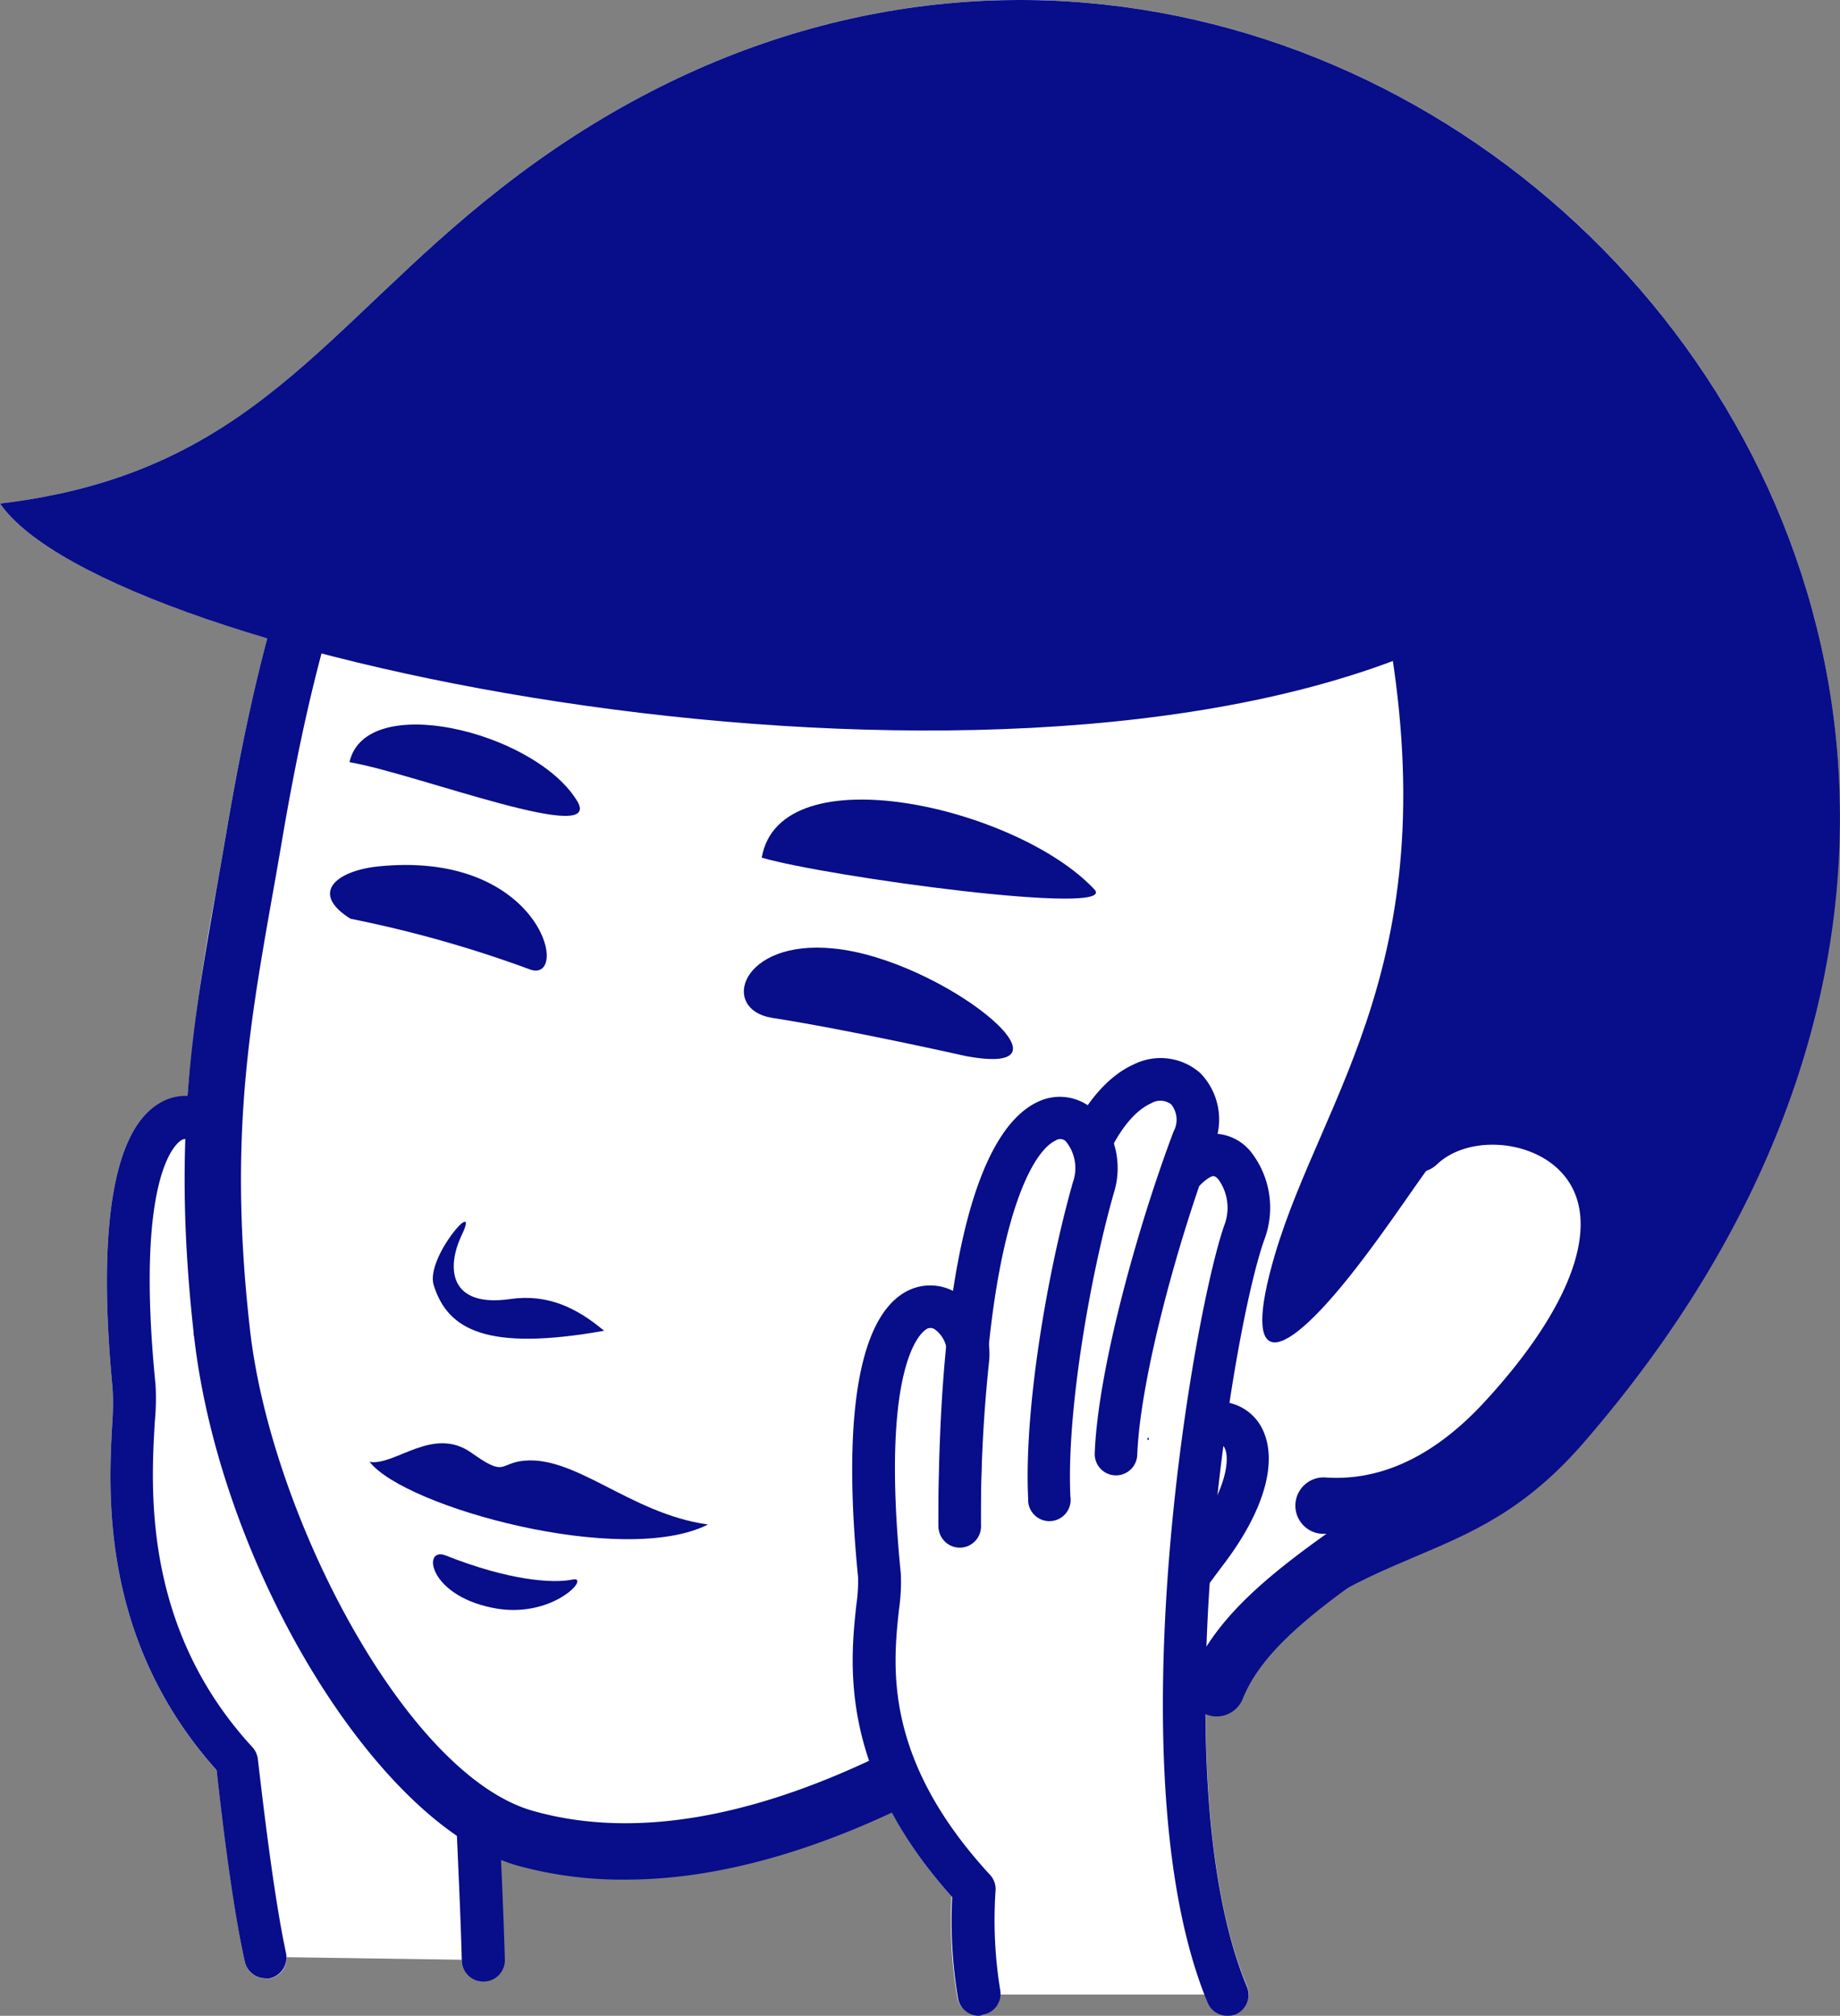 <svg xmlns="http://www.w3.org/2000/svg" viewBox="0 0 130.73 143.16"><rect x="0" y="0" width="130.73" height="143.16" fill="#808080" stroke="none"/><defs><style>.cls-1{fill:#fff;}.cls-2{fill:#080d89;}</style></defs><g id="レイヤー_2" data-name="レイヤー 2"><g id="レイヤー_1-2" data-name="レイヤー 1"><path class="cls-1" d="M35.55,13.4C23,23.2,17.9,33.65,0,35.76c2.26,3.29,9.35,6.72,19,9.57-1.15,4.34-2.11,9-2.94,13.9-.23,1.32-.45,2.6-.67,3.85a138.55,138.55,0,0,0-2.06,14.79,3.52,3.52,0,0,0-2.08.52C8,80.4,6.92,87.38,8,98.6A19.52,19.52,0,0,1,8,100.73c-.31,5.11-.94,15.68,7.39,25,.42,3.57,1.15,9.66,2,13.59a1.52,1.52,0,0,0,1.48,1.19,1.24,1.24,0,0,0,.33,0A1.48,1.48,0,0,0,20.36,139l12.45.18v.07a1.51,1.51,0,0,0,1.51,1.47h0a1.52,1.52,0,0,0,1.47-1.56c-.06-2-.16-4.43-.27-7.14.39.16.79.3,1.18.42a28,28,0,0,0,7.7,1c6.92,0,13.6-2.29,18.93-4.77a32,32,0,0,0,4.27,6,33.06,33.06,0,0,0,.42,7.21,1.51,1.51,0,0,0,1.48,1.22,1.36,1.36,0,0,0,.29,0,1.48,1.48,0,0,0,1.2-1.48H85.58c.07.19.14.39.22.58a1.51,1.51,0,0,0,1.4.93,1.49,1.49,0,0,0,.58-.11,1.51,1.51,0,0,0,.81-2c-2.09-5-2.88-12-2.93-19.33l0,0a2,2,0,0,0,2.59-1.12c1.13-2.86,4-5.33,7.53-7.92,6-3.17,11-3.66,16.72-10.31C165.59,41.19,91.11-30.15,35.55,13.4Z"/><path class="cls-1" d="M63.38,125.81a2.91,2.91,0,0,1,2.56,1.53,28.07,28.07,0,0,0,3.88,5.45,2.9,2.9,0,0,1,.73,2.09,32.36,32.36,0,0,0,0,3.9,3.15,3.15,0,0,1,.44,0h13.7a65.47,65.47,0,0,1-2-17A2.9,2.9,0,0,1,84,119.33a2.93,2.93,0,0,1,1.88-.49c1.61-3.35,4.88-6,8.2-8.47l.36-.22c1.77-.94,3.42-1.64,5-2.31,3.83-1.63,7.14-3,10.86-7.33C129,79.05,136.82,46,112.51,20.45,95.79,2.88,65.13-6.1,37.34,15.68h0c-3.3,2.59-6.08,5.23-8.78,7.79-6.11,5.81-11.93,11.34-21.82,14a68,68,0,0,0,13.08,5.11,2.91,2.91,0,0,1,2,3.53c-1.08,4-2,8.49-2.89,13.63-.19,1.14-.39,2.25-.58,3.34l-.1.54a136.78,136.78,0,0,0-2,14.48,2.91,2.91,0,0,1-3,2.7.54.54,0,0,0-.39.09c-.35.21-3.34,2.54-1.85,17.45a18.12,18.12,0,0,1,0,2.57c-.31,5.08-.87,14.5,6.65,22.91a2.87,2.87,0,0,1,.72,1.59c.29,2.45.83,7,1.48,10.79a2.93,2.93,0,0,1,.67-.07l12.44.19c-.05-1.28-.11-2.66-.17-4.13a2.9,2.9,0,0,1,4-2.82c.3.12.6.23.89.32,7,2,15.31.76,24.62-3.57A2.79,2.79,0,0,1,63.38,125.81ZM35.55,13.4h0Z"/><path class="cls-1" d="M34.32,139.21c-.4-15-3.28-53.13,1.23-65.3,1.47-4-3.53-11.47-8.39,4"/><path class="cls-2" d="M34.32,140.73a1.51,1.51,0,0,1-1.51-1.47c-.07-2.82-.24-6.44-.42-10.56-.81-18-2-45.14,1.74-55.32a3.49,3.49,0,0,0-.47-3.06c-.25-.28-.38-.26-.46-.24s-2.2.66-4.59,8.25a1.51,1.51,0,0,1-2.89-.9c2-6.41,4.26-9.78,6.87-10.32A3.48,3.48,0,0,1,36,68.35a6.45,6.45,0,0,1,1,6.09c-3.56,9.6-2.36,36.39-1.56,54.13.19,4.13.35,7.78.43,10.6a1.52,1.52,0,0,1-1.47,1.56Z"/><path class="cls-1" d="M26.37,89.81c.22-5.92,3.09-16,5.5-22.38S20.7,57.73,21.58,88.76"/><path class="cls-2" d="M26.37,91.32h-.06a1.5,1.5,0,0,1-1.45-1.57c.21-5.88,3-16,5.59-22.85A1.74,1.74,0,0,0,30.28,65a1.25,1.25,0,0,0-1.42-.07c-2.94,1.32-6.21,8.34-5.77,23.82a1.51,1.51,0,0,1-1.47,1.55h0a1.52,1.52,0,0,1-1.52-1.47c-.59-20.74,5.09-25.56,7.56-26.66a4.24,4.24,0,0,1,4.74.62A4.73,4.73,0,0,1,33.29,68c-2.47,6.51-5.21,16.39-5.41,21.9A1.51,1.51,0,0,1,26.37,91.32Z"/><path class="cls-1" d="M15.25,94.79c0-36.64,11.35-30.36,9.49-23.82s-3.41,16.08-3.12,22"/><path class="cls-2" d="M15.25,96.3a1.51,1.51,0,0,1-1.51-1.51c0-17.22,2.49-27.86,7.08-30a3.57,3.57,0,0,1,3.91.53,5.9,5.9,0,0,1,1.47,6c-1.7,6-3.36,15.56-3.07,21.51a1.51,1.51,0,0,1-1.44,1.59A1.54,1.54,0,0,1,20.1,93c-.3-6.35,1.37-16.12,3.19-22.49a3,3,0,0,0-.53-2.91.54.54,0,0,0-.68-.08c-2,.92-5.34,7.68-5.31,27.23a1.52,1.52,0,0,1-1.51,1.51Z"/><path class="cls-1" d="M18.87,139c-.88-3.94-1.62-10.19-2.06-13.92-10-10.8-7-23.67-7.26-26.61-2.47-24.7,6.75-20,6.29-15.42a108,108,0,0,0-.59,11.76"/><path class="cls-2" d="M18.87,140.5a1.52,1.52,0,0,1-1.48-1.19c-.87-3.93-1.6-10-2-13.59-8.33-9.31-7.7-19.88-7.39-25A19.57,19.57,0,0,0,8,98.6C6.92,87.38,8,80.4,11.25,78.39a3.56,3.56,0,0,1,3.83,0,5.19,5.19,0,0,1,2.27,4.77,107,107,0,0,0-.58,11.61,1.52,1.52,0,0,1-3,0,111,111,0,0,1,.59-11.89A2.12,2.12,0,0,0,13.49,81a.53.53,0,0,0-.64,0c-.34.22-3.28,2.5-1.8,17.34a17.1,17.1,0,0,1-.05,2.61c-.28,4.76-.87,14.67,6.93,23.13a1.55,1.55,0,0,1,.39.85c.4,3.42,1.15,9.81,2,13.77a1.52,1.52,0,0,1-1.15,1.8A1.24,1.24,0,0,1,18.87,140.5Z"/><path class="cls-1" d="M86.44,119.9c4.83-12.17,32.75-15.57,38.35-48.38C132.89,24.16,85.2-13.38,44.3,12,26.76,22.83,21.47,39.23,18,59.56,16.09,71,14,79.38,15.8,94.83c1.93,16.49,13,33.26,21.5,35.69,15.73,4.49,32.7-7.88,36-9.58"/><path class="cls-2" d="M44.45,133.49a28,28,0,0,1-7.7-1c-9.87-2.82-21-21-22.94-37.39-1.61-14-.13-22.31,1.58-32,.22-1.25.44-2.53.67-3.85,3.75-22.15,9.6-38.07,27.19-48.95C61.88-1.27,83.67-1,101.54,11,121,24.1,130.85,48,126.76,71.86c-3.75,22-17.36,31.4-27.3,38.3-5.19,3.6-9.66,6.71-11.16,10.48a2,2,0,0,1-3.72-1.48c1.94-4.89,6.88-8.32,12.6-12.29,9.88-6.85,22.17-15.38,25.64-35.68,3.82-22.34-5.41-44.65-23.51-56.84C82.78,3.23,62.61,3,45.36,13.68,29.05,23.77,23.56,38.84,20,59.9c-.23,1.33-.45,2.61-.68,3.88-1.65,9.36-3.08,17.45-1.54,30.82,1.55,13.17,11.11,31.45,20.06,34,12.83,3.66,27.11-5,32.48-8.21.93-.56,1.65-1,2.12-1.23a2,2,0,0,1,1.81,3.57c-.41.2-1,.59-1.86,1.08C67.63,126.69,56.38,133.49,44.45,133.49Z"/><path class="cls-2" d="M37.6,68.83a84.73,84.73,0,0,0-12.69-3.58c-2.95-1.83-1-3.42,2-3.72C38.6,60.36,40.6,70,37.6,68.83Z"/><path class="cls-2" d="M68.61,75s-8.21-1.85-13.74-2.71c-3.76-.6-2.25-5.59,4.34-4.93C66.86,68.1,77.47,76.66,68.61,75Z"/><path class="cls-2" d="M42.92,94.51c-1.93-1.62-4-2.64-6.69-2.25-4.29.61-4.56-2.18-3.41-4.58,1.35-2.84-2.64,1.66-2,3.61C31.81,94.42,34.55,96,42.92,94.51Z"/><path class="cls-2" d="M77.74,63.15c-5.43-5.79-22.31-9.75-23.62-2.24C58.8,62.28,79.68,65.11,77.74,63.15Z"/><path class="cls-2" d="M40.9,56.72c-3.13-4.8-14.93-7.66-16.07-2.59C29.5,54.91,43.41,60.32,40.9,56.72Z"/><path class="cls-2" d="M31.67,110.47c4.48,1.78,7.62,2,9,1.71s-1.44,2.9-5.71,2C30.39,113.25,30,109.81,31.67,110.47Z"/><path class="cls-1" d="M100.75,81.17c6-5.56,23.3,1.16,6.15,19.74-2.88,3.12-7.21,6.38-12.88,6"/><path class="cls-2" d="M95,108.93c-.36,0-.73,0-1.1,0a2,2,0,0,1,.28-4c3.94.27,7.74-1.52,11.28-5.35,6.56-7.11,8.55-13.27,5.33-16.47-2.23-2.22-6.52-2.44-8.66-.45a2,2,0,1,1-2.73-2.92c3.69-3.44,10.47-3.19,14.21.54,7.31,7.26-2.14,18.69-5.22,22C104.28,106.69,99.78,108.93,95,108.93Z"/><path class="cls-2" d="M35.55,13.4C23,23.2,17.9,33.65,0,35.76,7.6,46.83,69.81,59.6,101.31,46c2.84,10.86,3.62,26.53,3.74,33.51,15.85,1.24,9.25,22.8-7.82,27.4-2,4.94-9.25,10.22-10.79,13,10.92-11.26,17.65-7.71,26.11-17.49C165.59,41.19,91.11-30.15,35.55,13.4Z"/><path class="cls-2" d="M98.49,44.11c4.45,24.07-4.54,33.59-7.91,45-2.45,8.3.28,8.21,6.29.27s6.62-11.29,14.2-13S102.23,24,98.49,44.11Z"/><path class="cls-2" d="M26.26,103.82c1.81.31,4.5-2.59,7.24-.64,2.32,1.65,2,.85,3.42.6,3.82-.63,7.75,3.71,13.38,4.49C44.3,111.31,28.78,107.06,26.26,103.82Z"/><path class="cls-1" d="M78.58,125c.44-3.51.45-5.86,7.25-14.85s0-13-5.28-4.22"/><path class="cls-2" d="M78.58,126.52H78.4a1.52,1.52,0,0,1-1.32-1.69l.06-.47c.42-3.46.75-6.2,7.48-15.1,2.63-3.48,2.73-5.7,2.41-6.38a.47.47,0,0,0-.46-.31h-.06c-.78,0-2.68.86-4.66,4.16a1.51,1.51,0,1,1-2.59-1.56c2.19-3.65,5-5.7,7.46-5.62a3.46,3.46,0,0,1,3,2c1.08,2.3.08,5.76-2.74,9.49-6.23,8.24-6.51,10.51-6.89,13.63l-.06.48A1.5,1.5,0,0,1,78.58,126.52Z"/><path class="cls-1" d="M87.3,141.65a94.08,94.08,0,0,1-2.85-10c-1.66-7.55-1.12-18.38-1.27-26.76S62,108,61.27,114.72c-.55,5.08,1.18,13.43,7.2,18.58.36.3,1,8.11,1.38,8.35Z"/><path class="cls-1" d="M87.2,141.65c-6.36-15.34-1.09-47.9,1.27-54.28,1.47-4-3.53-11.47-8.38,4"/><path class="cls-2" d="M87.2,143.16a1.51,1.51,0,0,1-1.4-.93c-6.78-16.36-.93-49.5,1.25-55.39a3.46,3.46,0,0,0-.47-3.06c-.24-.29-.38-.26-.45-.24s-2.21.66-4.6,8.25a1.51,1.51,0,1,1-2.88-.9c2-6.41,4.26-9.78,6.87-10.31a3.43,3.43,0,0,1,3.36,1.23,6.43,6.43,0,0,1,1,6.09c-2.36,6.36-7.47,38.26-1.3,53.17a1.51,1.51,0,0,1-.81,2A1.7,1.7,0,0,1,87.2,143.16Z"/><path class="cls-1" d="M79.29,103.27c.22-5.92,3.1-16,5.51-22.38S73.62,71.2,74.5,102.22"/><path class="cls-2" d="M79.29,104.78h-.05a1.51,1.51,0,0,1-1.46-1.57c.22-5.88,3-15.95,5.6-22.85a1.74,1.74,0,0,0-.17-1.93,1.27,1.27,0,0,0-1.43-.07c-2.93,1.32-6.2,8.34-5.76,23.82a1.53,1.53,0,0,1-1.47,1.56h0A1.52,1.52,0,0,1,73,102.26C72.4,81.52,78.07,76.7,80.54,75.6a4.26,4.26,0,0,1,4.75.62,4.73,4.73,0,0,1,.92,5.21c-2.47,6.51-5.2,16.4-5.41,21.9A1.51,1.51,0,0,1,79.29,104.78Z"/><path class="cls-1" d="M68.18,108.25c-.05-36.64,11.35-30.36,9.49-23.82s-3.41,16.08-3.13,22"/><path class="cls-2" d="M68.18,109.76a1.51,1.51,0,0,1-1.51-1.51c0-17.22,2.49-27.86,7.07-30a3.6,3.6,0,0,1,3.92.53,5.88,5.88,0,0,1,1.46,6c-1.7,6-3.35,15.56-3.07,21.51a1.51,1.51,0,1,1-3,.15c-.31-6.35,1.37-16.12,3.18-22.48a3,3,0,0,0-.52-2.92A.57.57,0,0,0,75,81c-2,.92-5.34,7.68-5.32,27.23a1.5,1.5,0,0,1-1.51,1.51Z"/><path class="cls-2" d="M69.55,143.16a1.51,1.51,0,0,1-1.48-1.22,33.06,33.06,0,0,1-.42-7.21c-8.07-9-7.25-16.63-6.81-20.73a12.15,12.15,0,0,0,.13-1.94c-1.12-11.22,0-18.2,3.2-20.21a3.58,3.58,0,0,1,3.84,0,5.19,5.19,0,0,1,2.27,4.77,105.21,105.21,0,0,0-.59,11.61,1.51,1.51,0,1,1-3,0,110.59,110.59,0,0,1,.59-11.91,2.13,2.13,0,0,0-.85-1.9.53.53,0,0,0-.64,0c-.34.21-3.27,2.49-1.79,17.33a13.43,13.43,0,0,1-.13,2.57c-.43,4-1.14,10.58,6.47,18.83a1.49,1.49,0,0,1,.39,1.16,30.86,30.86,0,0,0,.33,7,1.51,1.51,0,0,1-1.2,1.77A1.36,1.36,0,0,1,69.55,143.16Z"/></g></g></svg>